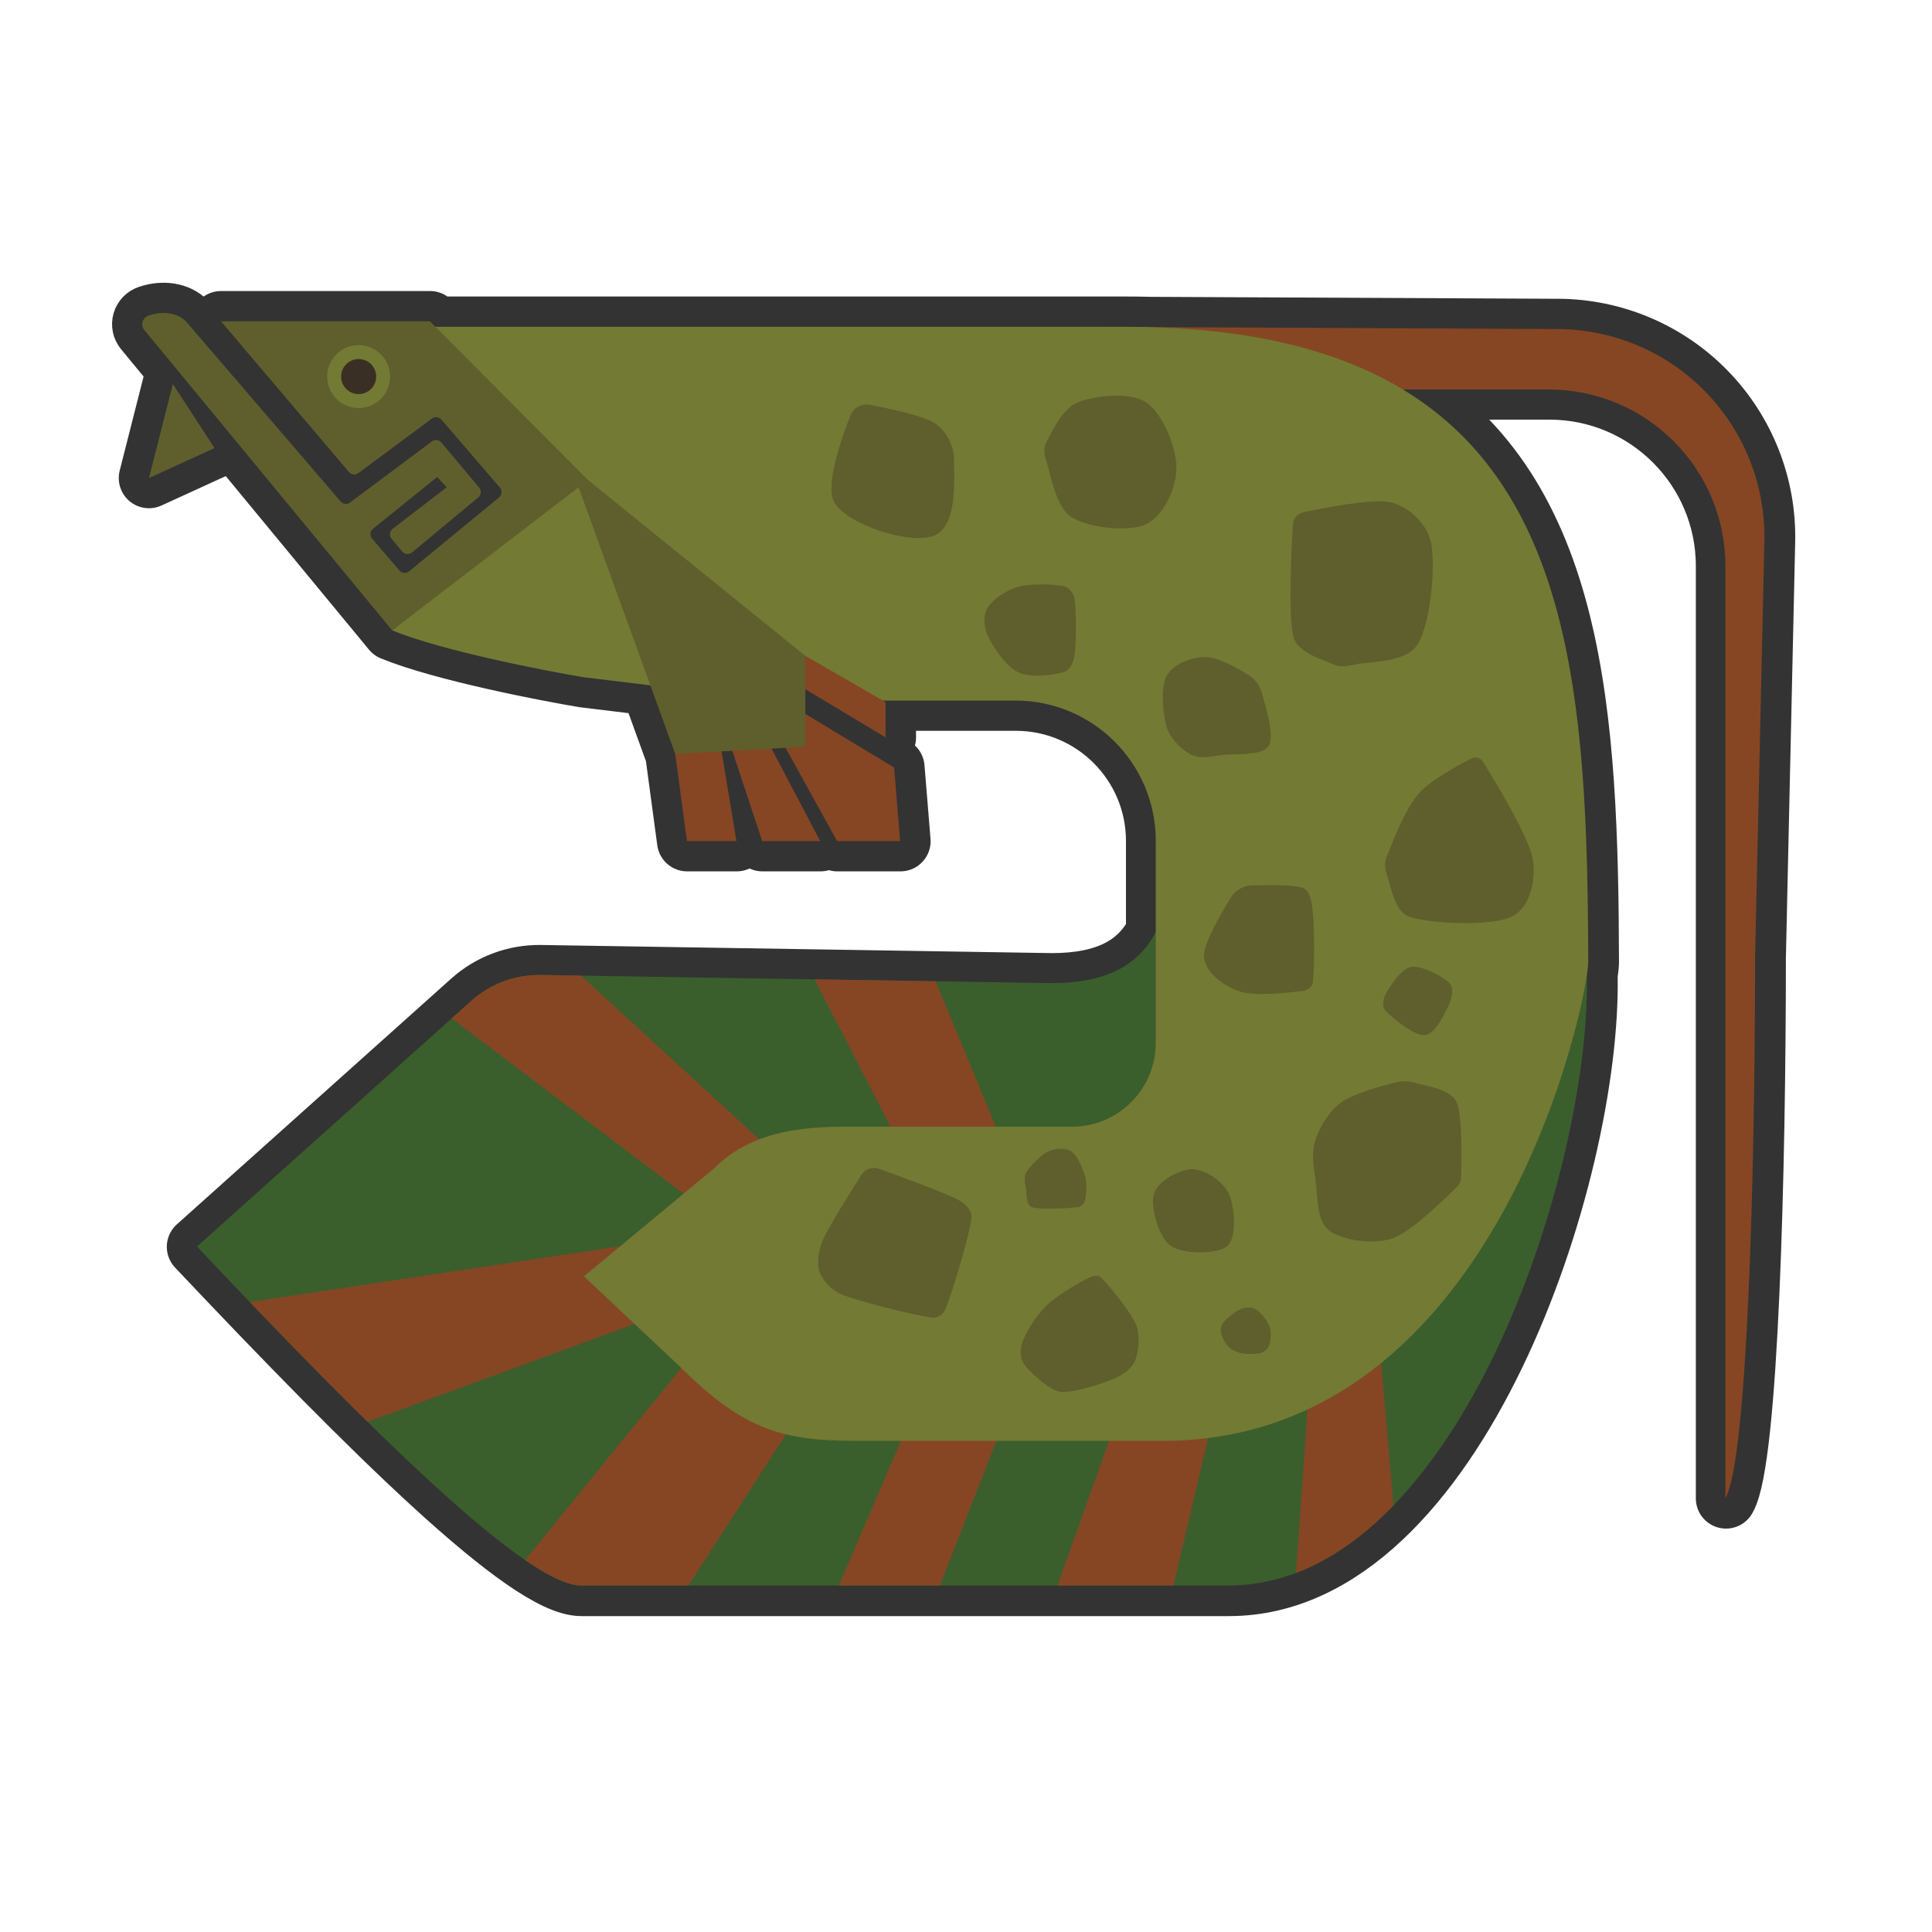 <?xml version="1.0" encoding="UTF-8" standalone="no"?>
<!DOCTYPE svg PUBLIC "-//W3C//DTD SVG 1.1//EN" "http://www.w3.org/Graphics/SVG/1.1/DTD/svg11.dtd">
<svg width="100%" height="100%" viewBox="0 0 256 256" version="1.1" xmlns="http://www.w3.org/2000/svg" xmlns:xlink="http://www.w3.org/1999/xlink" xml:space="preserve" xmlns:serif="http://www.serif.com/" style="fill-rule:evenodd;clip-rule:evenodd;stroke-linecap:round;stroke-linejoin:round;stroke-miterlimit:1.5;">
    <g transform="matrix(0.929,0,0,0.929,10.256,6.917)">
        <g transform="matrix(1.5,0,0,1.5,-65.052,-61.889)">
            <path d="M49.731,67.671C49.55,67.451 49.488,67.156 49.566,66.882C49.644,66.608 49.852,66.389 50.123,66.298C51.525,65.814 52.912,66.064 53.687,66.839C53.687,66.839 65.993,81.169 68.401,83.973C68.629,84.239 69.025,84.283 69.306,84.073C70.849,82.922 75.533,79.426 77.084,78.269C77.368,78.057 77.767,78.104 77.995,78.375C78.827,79.369 80.725,81.634 81.578,82.652C81.692,82.788 81.747,82.964 81.731,83.141C81.715,83.317 81.63,83.48 81.493,83.594C80.148,84.711 76.542,87.709 75.202,88.823C74.92,89.057 74.501,89.02 74.265,88.739C73.963,88.379 73.558,87.897 73.252,87.532C73.134,87.392 73.079,87.211 73.099,87.03C73.119,86.849 73.212,86.684 73.356,86.574C74.787,85.476 78.499,82.629 78.499,82.629L77.59,81.65C77.59,81.65 73.07,85.295 71.494,86.567C71.353,86.68 71.265,86.845 71.248,87.025C71.232,87.204 71.288,87.383 71.406,87.52C72.077,88.303 73.336,89.773 73.994,90.541C74.23,90.816 74.644,90.853 74.924,90.622C76.572,89.267 81.787,84.979 83.466,83.599C83.605,83.485 83.692,83.32 83.707,83.141C83.723,82.962 83.665,82.785 83.548,82.649C82.362,81.269 79.134,77.515 77.994,76.19C77.766,75.925 77.372,75.881 77.091,76.089C75.658,77.153 71.535,80.211 70.098,81.278C69.816,81.487 69.42,81.442 69.192,81.174C67.04,78.638 57.023,66.839 57.023,66.839L76.9,66.839L77.419,67.36L143.014,67.36C143.82,67.36 144.612,67.371 145.385,67.391L184.178,67.576C189.479,67.601 194.548,69.755 198.245,73.554C201.942,77.353 203.958,82.478 203.839,87.778C203.452,105.094 202.955,127.316 202.955,127.316C202.955,147.323 202.256,175.163 200.132,178.776L200.132,90.126C200.132,80.848 192.61,73.327 183.333,73.327L169.459,73.327C185.852,83.241 187.018,104.349 187.085,127.774C187.085,128.007 187.044,128.431 186.957,129.016C187.349,147.883 174.441,187.098 152.869,187.098L91.284,187.098C86.155,187.098 71.451,172.542 54.74,154.855C54.74,154.855 73.567,137.992 80.833,131.483C82.643,129.862 84.997,128.983 87.426,129.022C99.446,129.213 136.017,129.795 136.017,129.795C141.113,129.795 144.297,128.169 145.944,124.916L145.944,116.264C145.944,108.893 139.968,102.917 132.597,102.917L119.985,102.917L120.242,103.065L120.242,106.417L112.611,101.839L112.611,104.189L121.055,109.287L121.628,116.282L115.632,116.282L110.727,107.412L109.396,107.485L114.02,116.282L108.507,116.282L105.663,107.691L104.639,107.748L106.057,116.282L101.35,116.282L100.234,107.991L97.87,101.47L91.547,100.703C88.106,100.135 78.082,98.203 73.306,96.242L49.731,67.671ZM52.444,72.806L56.409,78.899L50.171,81.752L52.444,72.806Z" style="fill:none;stroke:rgb(51,51,51);stroke-width:5.74px;"/>
        </g>
        <path d="M155.719,118.284C154.751,127.949 149.678,132.778 138.923,132.778C138.923,132.778 84.089,131.905 66.066,131.619C62.424,131.561 58.894,132.878 56.18,135.309C45.285,145.068 17.056,170.353 17.056,170.353C42.113,196.874 64.16,218.698 71.85,218.698L164.19,218.698C197.368,218.698 216.878,156.833 215.217,129.492L155.719,118.284Z" style="fill:rgb(59,94,45);"/>
        <clipPath id="_clip1">
            <path d="M155.719,118.284C154.751,127.949 149.678,132.778 138.923,132.778C138.923,132.778 84.089,131.905 66.066,131.619C62.424,131.561 58.894,132.878 56.18,135.309C45.285,145.068 17.056,170.353 17.056,170.353C42.113,196.874 64.16,218.698 71.85,218.698L164.19,218.698C197.368,218.698 216.878,156.833 215.217,129.492L155.719,118.284Z"/>
        </clipPath>
        <g clip-path="url(#_clip1)">
            <path d="M175.679,190.188L173.508,221.33L187.962,210.091L185.684,183.866L175.679,190.188ZM147.985,195.7L138.853,221.33L155.712,221.33L161.737,195.7L147.985,195.7ZM118.482,195.7L107.477,221.33L121.994,221.33L132,195.7L118.482,195.7ZM88.277,185.037L58.773,221.33L85.467,221.33L103.262,193.7L88.277,185.037ZM79.145,170.051L18.499,179.183L31.846,198.852L85.467,179.183L79.145,170.051ZM133,158.109L120.796,128.606L103.262,128.606L118.482,158.109L133,158.109ZM98.965,156.622L64.159,124.689L49.184,134.641L89.365,165.007L98.965,156.622Z" style="fill:rgb(134,70,35);"/>
        </g>
        <path d="M143.18,39.164C143.18,39.164 182.301,39.35 211.136,39.487C219.084,39.525 226.684,42.754 232.227,48.45C237.771,54.146 240.794,61.831 240.616,69.777C240.035,95.741 239.29,129.062 239.29,129.062C239.29,159.061 238.242,200.804 235.057,206.22L235.057,73.299C235.057,59.387 223.779,48.11 209.868,48.11C182.668,48.11 143.18,48.11 143.18,48.11L143.18,39.164Z" style="fill:rgb(134,70,35);"/>
        <path d="M101.71,92.477L99.627,92.477L72.245,89.158C67.084,88.306 52.056,85.41 44.894,82.469L70.261,61.344L49.633,39.164L149.414,39.164C212.059,39.164 215.354,81.128 215.494,129.748C215.508,134.738 202.765,198.067 154.808,198.067L111.037,198.067C100.476,198.067 94.908,196.459 85.728,187.279L72.245,174.599L90.902,159.131C95.082,154.952 100.868,153.258 109.17,153.258L141.856,153.258C145.026,153.258 148.066,151.999 150.307,149.758C152.549,147.517 153.808,144.477 153.808,141.307C153.808,133.106 153.808,122.024 153.808,112.49C153.808,101.437 144.847,92.477 133.794,92.477L109.015,92.477L103.719,89.158L101.71,92.477Z" style="fill:rgb(115,122,51);"/>
        <clipPath id="_clip2">
            <path d="M101.71,92.477L99.627,92.477L72.245,89.158C67.084,88.306 52.056,85.41 44.894,82.469L70.261,61.344L49.633,39.164L149.414,39.164C212.059,39.164 215.354,81.128 215.494,129.748C215.508,134.738 202.765,198.067 154.808,198.067L111.037,198.067C100.476,198.067 94.908,196.459 85.728,187.279L72.245,174.599L90.902,159.131C95.082,154.952 100.868,153.258 109.17,153.258L141.856,153.258C145.026,153.258 148.066,151.999 150.307,149.758C152.549,147.517 153.808,144.477 153.808,141.307C153.808,133.106 153.808,122.024 153.808,112.49C153.808,101.437 144.847,92.477 133.794,92.477L109.015,92.477L103.719,89.158L101.71,92.477Z"/>
        </clipPath>
        <g clip-path="url(#_clip2)">
            <path d="M144.306,174.778C144.811,174.523 145.603,174.378 146.003,174.778C147.113,175.888 150.141,179.513 150.968,181.44C151.613,182.942 151.366,185.107 150.968,186.343C150.614,187.443 149.596,188.306 148.58,188.857C147.207,189.601 144.274,190.481 142.734,190.806C141.627,191.039 140.355,191.305 139.34,190.806C138.041,190.167 135.674,188.176 134.94,186.971C134.352,186.005 134.508,184.623 134.94,183.577C135.516,182.184 136.927,179.993 138.397,178.612C139.958,177.145 143.038,175.417 144.306,174.778ZM163.162,181.692C163.487,180.854 165.048,179.701 165.865,179.303C166.524,178.982 167.429,178.937 168.065,179.303C168.756,179.701 169.688,180.854 170.013,181.692C170.331,182.512 170.212,183.692 170.013,184.332C169.846,184.869 169.36,185.37 168.819,185.526C168.127,185.725 166.682,185.725 165.865,185.526C165.125,185.345 164.355,184.954 163.916,184.332C163.466,183.692 162.837,182.53 163.162,181.692ZM111.84,160.109C112.367,159.27 113.409,158.915 114.338,159.257C117.312,160.334 123.592,162.641 125.449,163.589C126.446,164.098 127.639,165.116 127.523,166.229C127.251,168.848 124.758,176.925 123.815,179.303C123.534,180.011 122.62,180.606 121.866,180.497C119.394,180.141 111.653,178.266 108.981,177.166C107.584,176.591 106.268,175.218 105.839,173.898C105.409,172.578 105.758,170.668 106.404,169.246C107.253,167.379 110.297,162.532 111.84,160.109ZM164.23,162.835C165.069,164.658 165.425,169.016 164.042,170.252C162.659,171.488 157.683,171.488 155.934,170.252C154.184,169.016 153.032,164.658 153.545,162.835C154.058,161.012 157.233,159.315 159.014,159.315C160.794,159.315 163.392,161.012 164.23,162.835ZM180.231,149.816C182.113,148.458 186.156,147.443 187.891,146.968C188.775,146.726 189.769,146.687 190.641,146.968C192.114,147.443 195.828,147.765 196.73,149.816C197.564,151.713 197.435,158.227 197.362,160.488C197.35,160.988 197.145,161.464 196.79,161.816C195.178,163.423 190.386,168.068 187.891,169.066C184.988,170.227 180.444,169.459 178.561,168.084C176.679,166.709 176.924,162.977 176.597,160.816C176.313,158.939 176.001,156.923 176.597,155.12C177.203,153.287 178.493,151.071 180.231,149.816ZM136.134,164.721C135.299,164.44 135.454,163.024 135.317,162.207C135.186,161.421 134.917,160.507 135.317,159.818C135.841,158.917 137.381,157.304 138.46,156.801C139.467,156.332 140.911,156.204 141.791,156.801C142.671,157.398 143.415,159.242 143.74,160.384C144.038,161.432 143.897,162.93 143.74,163.652C143.639,164.117 143.267,164.655 142.797,164.721C141.529,164.899 137.381,165.14 136.134,164.721ZM190.248,130.469C191.754,130.207 194.75,131.844 195.65,132.728C196.374,133.439 196.074,134.851 195.65,135.772C195.077,137.016 193.718,140.028 192.213,140.192C190.707,140.356 187.548,137.737 186.615,136.755C186.051,136.161 186.205,135.008 186.615,134.299C187.22,133.252 188.742,130.731 190.248,130.469ZM164.418,120.742C165.081,119.547 166.348,118.814 167.715,118.836C170.034,118.767 173.576,118.769 174.731,119.175C175.907,119.589 176.07,121.373 176.204,122.612C176.45,124.871 176.45,130.846 176.204,132.728C176.123,133.351 175.356,133.837 174.731,133.906C172.963,134.103 167.938,134.758 165.598,133.906C163.378,133.099 160.687,131.161 160.687,128.799C160.687,127.094 162.965,123.109 164.418,120.742ZM191.427,105.622C193.065,103.801 196.966,101.688 198.837,100.734C199.42,100.433 200.136,100.632 200.479,101.191C202.179,103.926 206.891,111.709 207.533,114.854C208.13,117.775 207.275,122.008 204.587,123.3C201.657,124.707 192.933,124.331 189.954,123.3C187.754,122.538 187.253,118.52 186.713,117.112C186.443,116.409 186.427,115.55 186.713,114.854C187.498,112.939 189.233,108.061 191.427,105.622ZM160.883,86.274C162.848,86.274 165.827,88.075 167.169,88.926C168.021,89.466 168.67,90.409 168.937,91.381C169.395,93.051 170.835,97.47 169.919,98.944C169.002,100.417 165.27,100.007 163.437,100.22C161.941,100.394 160.261,100.875 158.919,100.22C157.577,99.566 155.91,97.973 155.384,96.292C154.794,94.409 154.467,90.596 155.384,88.926C156.3,87.257 158.919,86.274 160.883,86.274ZM134.17,76.257C135.971,75.75 139.31,75.88 140.652,76.159C141.424,76.319 142.1,77.148 142.223,77.927C142.485,79.58 142.485,84.327 142.223,86.078C142.084,87.012 141.558,88.17 140.652,88.435C139.31,88.828 135.971,89.303 134.17,88.435C132.37,87.568 130.569,84.769 129.849,83.23C129.28,82.014 129.142,80.344 129.849,79.203C130.569,78.041 132.492,76.73 134.17,76.257ZM173.364,67.376C173.408,66.516 174.029,65.796 174.873,65.626C177.85,64.99 184.675,63.646 187.204,64.177C189.922,64.748 192.569,67.342 193.096,70.07C193.751,73.458 192.965,81.626 191.132,84.507C189.437,87.171 184.077,86.88 182.097,87.355C181.174,87.576 180.113,87.748 179.249,87.355C177.808,86.7 174.064,85.679 173.454,83.426C172.679,80.56 173.149,71.02 173.364,67.376ZM110.261,51.815C110.709,50.685 111.91,50.046 113.097,50.305C115.832,50.844 120.507,51.846 122.09,52.785C123.83,53.816 125.037,56.066 125.037,58.088C125.037,60.789 125.593,67.713 122.09,68.989C118.588,70.266 109.749,67.353 107.948,64.177C106.611,61.82 108.961,55.113 110.261,51.815ZM138.197,55.633C138.95,54.241 140.464,50.837 142.715,49.937C145.088,48.987 150.097,48.382 152.437,49.937C154.778,51.492 156.759,56.369 156.759,59.267C156.759,62.164 154.925,66.141 152.437,67.32C149.949,68.498 144.204,67.844 141.831,66.338C139.457,64.832 138.802,60.069 138.197,58.284C137.913,57.447 137.776,56.41 138.197,55.633Z" style="fill:rgb(94,95,45);"/>
        </g>
        <path d="M85.27,100.085L86.943,112.517L94.001,112.517L91.536,97.678L85.27,100.085ZM100.526,98.354L108.357,112.517L117.348,112.517L116.489,102.028L102.557,93.617L100.526,98.354ZM92.986,98.354L97.674,112.517L105.94,112.517L98.496,98.354L92.986,98.354ZM103.827,86.106L115.269,92.699L115.269,97.726L101.735,89.605L103.827,86.106Z" style="fill:rgb(134,70,35);"/>
        <path d="M20.48,38.382L50.283,38.382L72.833,61.025L103.827,86.106L103.827,99.061L85.27,100.085L71.486,62.058L44.894,82.469C44.894,82.469 15.466,46.805 9.546,39.63C9.274,39.3 9.181,38.858 9.298,38.446C9.416,38.035 9.728,37.708 10.133,37.571C12.235,36.845 14.316,37.221 15.477,38.382C15.477,38.382 33.929,59.869 37.539,64.073C37.882,64.472 38.475,64.537 38.896,64.223C41.21,62.496 48.233,57.255 50.559,55.519C50.985,55.202 51.583,55.272 51.924,55.679C53.172,57.169 56.018,60.565 57.297,62.093C57.468,62.297 57.551,62.56 57.527,62.825C57.503,63.09 57.374,63.334 57.17,63.504C55.153,65.18 49.746,69.675 47.737,71.345C47.314,71.696 46.686,71.64 46.332,71.219C45.879,70.679 45.272,69.957 44.812,69.409C44.637,69.2 44.554,68.928 44.584,68.657C44.614,68.386 44.753,68.138 44.969,67.972C47.114,66.327 52.68,62.058 52.68,62.058L51.317,60.589C51.317,60.589 44.54,66.055 42.176,67.962C41.966,68.131 41.833,68.379 41.808,68.648C41.784,68.917 41.869,69.185 42.045,69.391C43.051,70.565 44.939,72.769 45.926,73.92C46.28,74.334 46.9,74.388 47.32,74.042C49.792,72.01 57.61,65.582 60.128,63.512C60.336,63.341 60.466,63.093 60.489,62.825C60.513,62.557 60.427,62.291 60.251,62.087C58.472,60.018 53.632,54.39 51.924,52.403C51.582,52.006 50.991,51.94 50.57,52.252C48.42,53.847 42.239,58.433 40.084,60.031C39.661,60.345 39.067,60.277 38.726,59.876C35.499,56.074 20.48,38.382 20.48,38.382ZM13.613,47.329L19.559,56.465L10.205,60.743L13.613,47.329Z" style="fill:rgb(94,95,45);"/>
        <clipPath id="_clip3">
            <path d="M20.48,38.382L50.283,38.382L72.833,61.025L103.827,86.106L103.827,99.061L85.27,100.085L71.486,62.058L44.894,82.469C44.894,82.469 15.466,46.805 9.546,39.63C9.274,39.3 9.181,38.858 9.298,38.446C9.416,38.035 9.728,37.708 10.133,37.571C12.235,36.845 14.316,37.221 15.477,38.382C15.477,38.382 33.929,59.869 37.539,64.073C37.882,64.472 38.475,64.537 38.896,64.223C41.21,62.496 48.233,57.255 50.559,55.519C50.985,55.202 51.583,55.272 51.924,55.679C53.172,57.169 56.018,60.565 57.297,62.093C57.468,62.297 57.551,62.56 57.527,62.825C57.503,63.09 57.374,63.334 57.17,63.504C55.153,65.18 49.746,69.675 47.737,71.345C47.314,71.696 46.686,71.64 46.332,71.219C45.879,70.679 45.272,69.957 44.812,69.409C44.637,69.2 44.554,68.928 44.584,68.657C44.614,68.386 44.753,68.138 44.969,67.972C47.114,66.327 52.68,62.058 52.68,62.058L51.317,60.589C51.317,60.589 44.54,66.055 42.176,67.962C41.966,68.131 41.833,68.379 41.808,68.648C41.784,68.917 41.869,69.185 42.045,69.391C43.051,70.565 44.939,72.769 45.926,73.92C46.28,74.334 46.9,74.388 47.32,74.042C49.792,72.01 57.61,65.582 60.128,63.512C60.336,63.341 60.466,63.093 60.489,62.825C60.513,62.557 60.427,62.291 60.251,62.087C58.472,60.018 53.632,54.39 51.924,52.403C51.582,52.006 50.991,51.94 50.57,52.252C48.42,53.847 42.239,58.433 40.084,60.031C39.661,60.345 39.067,60.277 38.726,59.876C35.499,56.074 20.48,38.382 20.48,38.382ZM13.613,47.329L19.559,56.465L10.205,60.743L13.613,47.329Z"/>
        </clipPath>
        <g clip-path="url(#_clip3)">
            <g transform="matrix(1.031,0,0,1.031,-1.375,-1.565)">
                <circle cx="40.242" cy="46.392" r="4.354" style="fill:rgb(115,122,51);"/>
                <clipPath id="_clip4">
                    <circle cx="40.242" cy="46.392" r="4.354"/>
                </clipPath>
                <g clip-path="url(#_clip4)">
                    <g transform="matrix(0.557,0,0,0.557,17.828,20.553)">
                        <circle cx="40.242" cy="46.392" r="4.354" style="fill:rgb(58,47,36);"/>
                    </g>
                </g>
            </g>
        </g>
    </g>
</svg>
